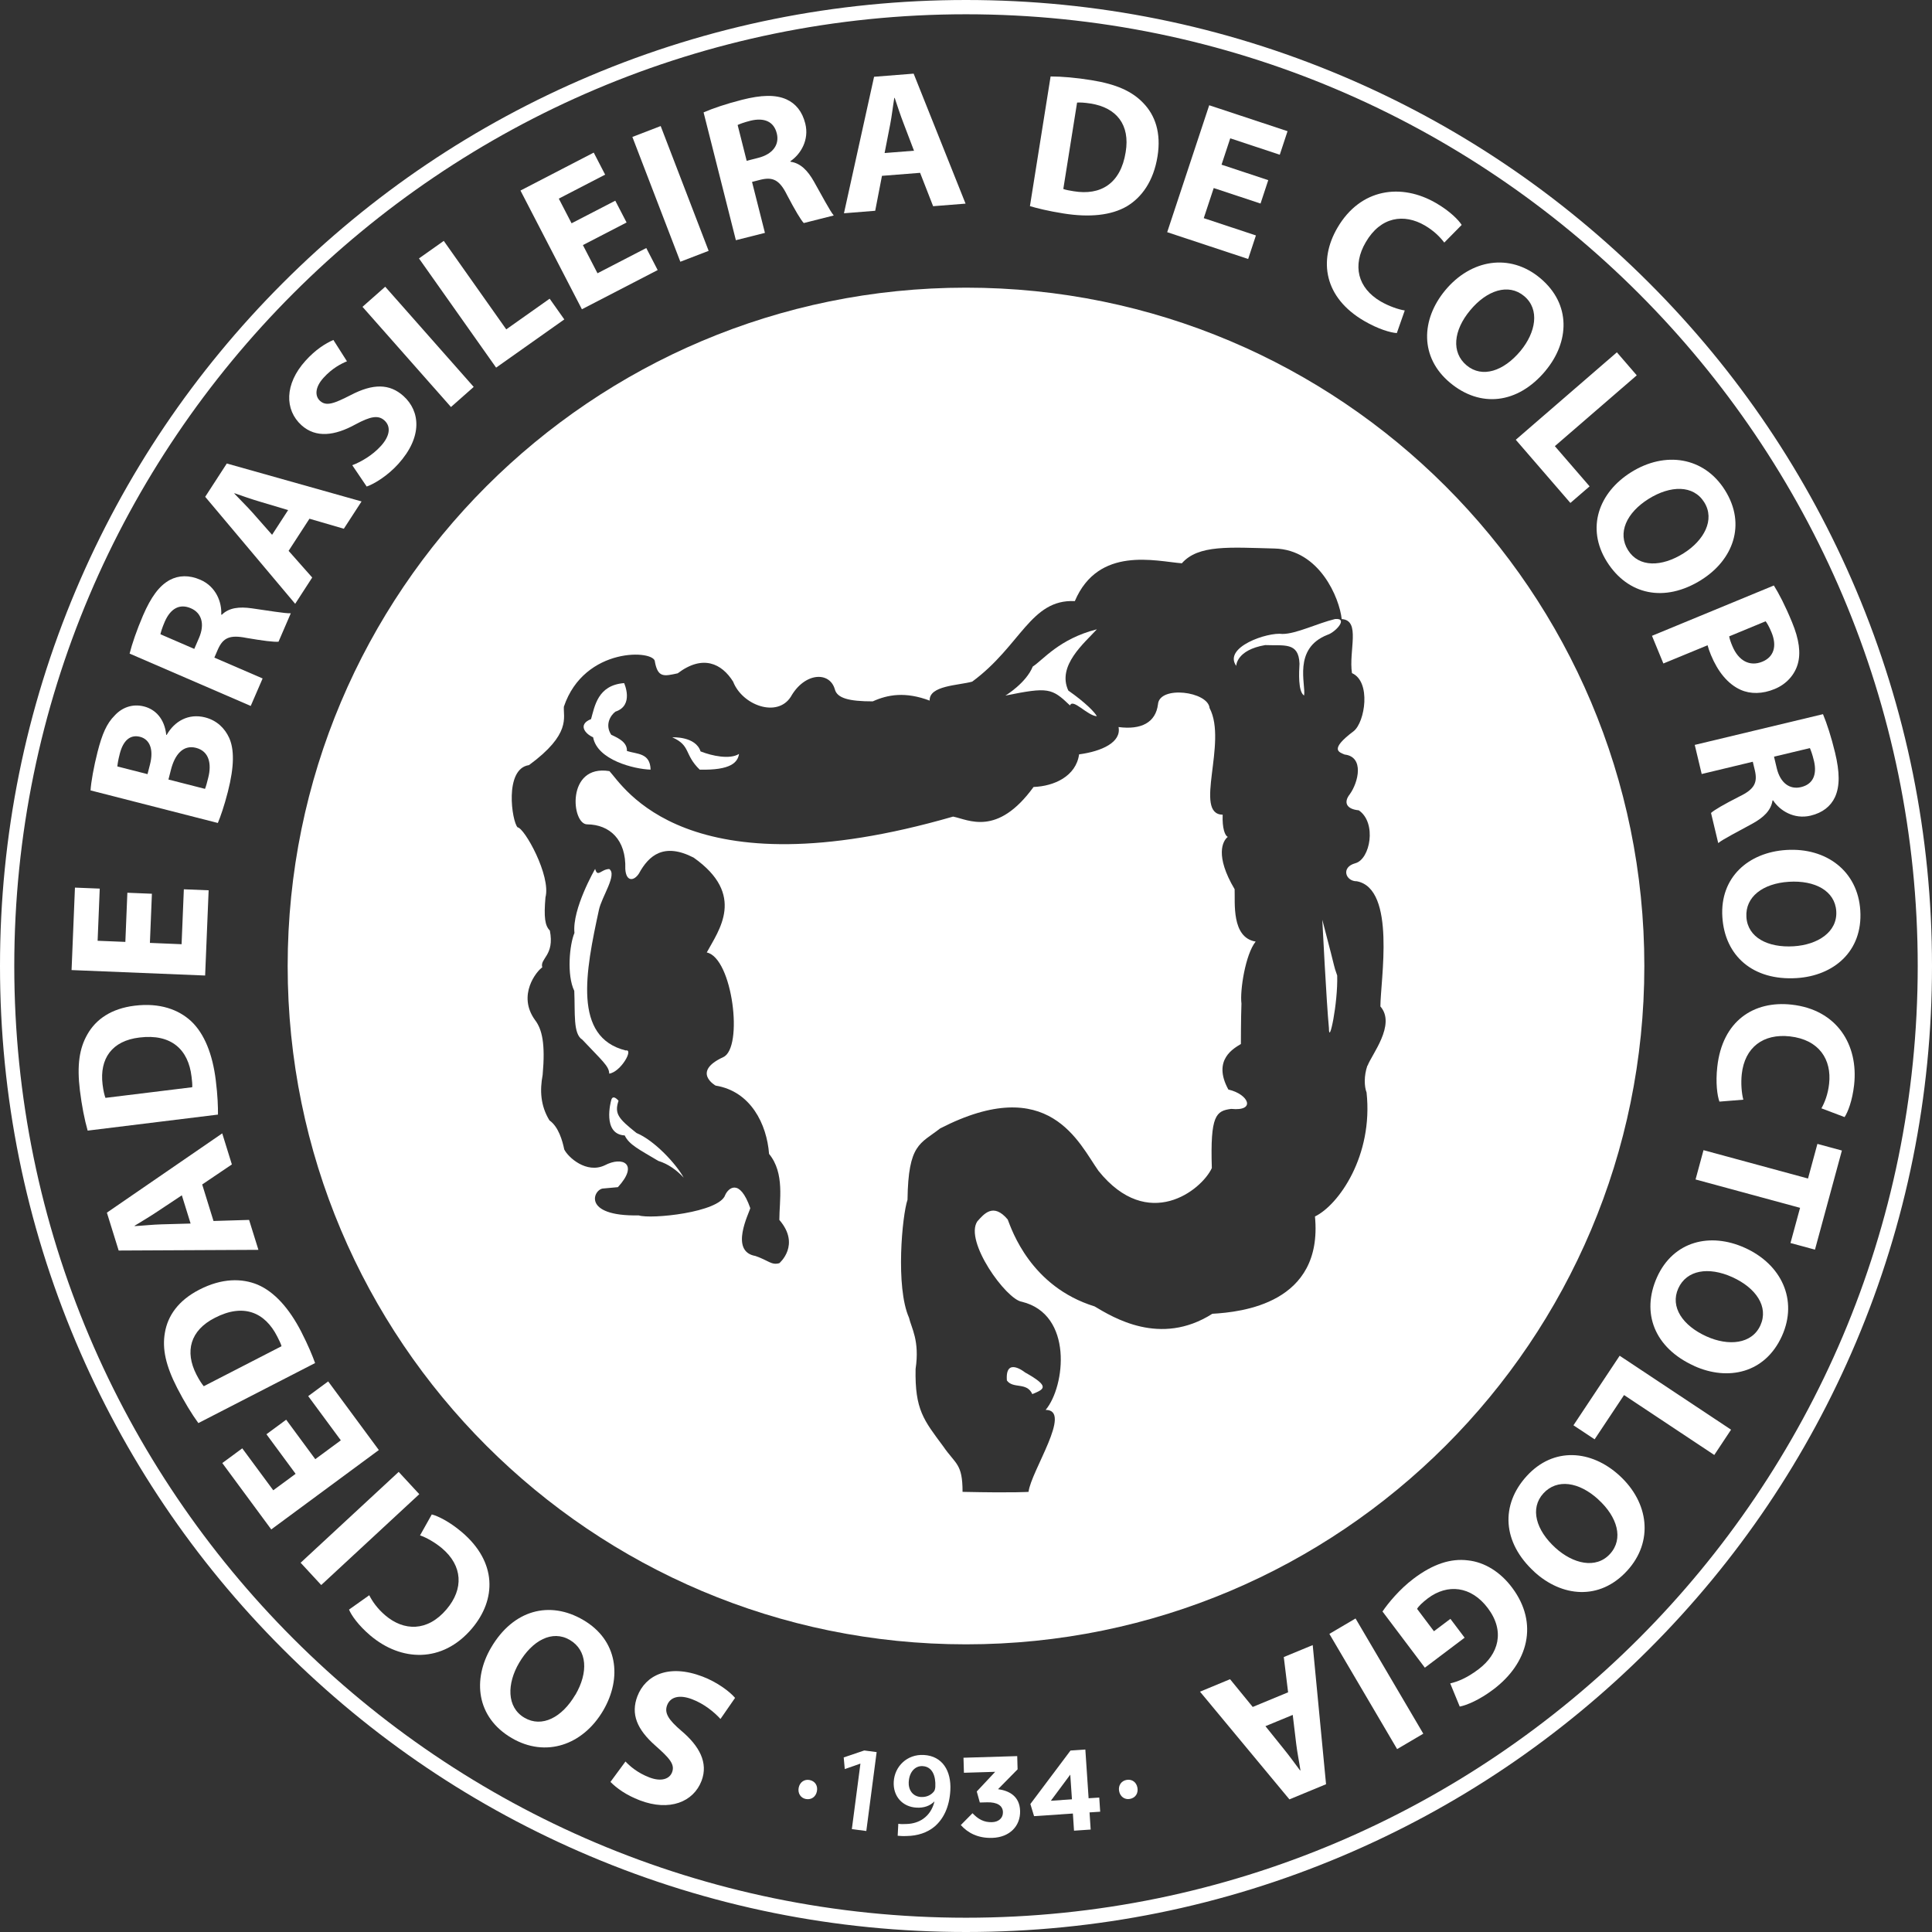 <?xml version="1.0" encoding="UTF-8"?>
<svg id="Camada_2" data-name="Camada 2" xmlns="http://www.w3.org/2000/svg" width="308.54" height="308.54" viewBox="0 0 308.54 308.54">
  <rect x="0" y="0" width="308.54" height="308.54" fill="#333333" stroke="none"/>
  <g id="SBCP">
    <g>
      <path d="M154.27,308.54c-20.83,0-41.03-4.08-60.05-12.12-18.37-7.77-34.87-18.89-49.04-33.06-14.17-14.17-25.29-30.67-33.06-49.04C4.08,195.3,0,175.1,0,154.27s4.08-41.03,12.12-60.05c7.77-18.37,18.89-34.87,33.06-49.04,14.17-14.17,30.67-25.29,49.04-33.06C113.24,4.08,133.45,0,154.27,0s41.03,4.08,60.05,12.12c18.37,7.77,34.87,18.89,49.04,33.06,14.17,14.17,25.29,30.67,33.06,49.04,8.04,19.02,12.12,39.22,12.12,60.05s-4.08,41.03-12.12,60.05c-7.77,18.37-18.89,34.87-33.06,49.04-14.17,14.17-30.67,25.29-49.04,33.06-19.02,8.04-39.22,12.12-60.05,12.12ZM154.27,2.28C70.46,2.28,2.28,70.46,2.28,154.27s68.18,151.99,151.99,151.99,151.99-68.18,151.99-151.99S238.08,2.28,154.27,2.28Z" style="fill: #fff;"/>
      <path d="M115.06,274.52c-.98-1.08-2.6-2.42-4.53-3.15-2.07-.79-3.49-.35-3.99.95-.47,1.24.2,2.32,2.27,4.09,2.87,2.42,4.33,5.08,3.23,7.98-1.3,3.4-5.13,4.92-9.84,3.13-2.25-.86-3.73-1.96-4.71-2.95l2.4-3.26c.65.69,1.86,1.79,3.81,2.54,1.95.75,3.24.22,3.63-.82.49-1.27-.42-2.26-2.63-4.22-3.02-2.65-3.98-5.11-2.91-7.92,1.28-3.34,4.95-5.23,10.42-3.14,2.28.87,4.29,2.35,5.18,3.4l-2.34,3.38Z" style="fill: #fff;"/>
      <path d="M78.43,263.12c3.54-6.04,9.35-7.56,14.73-4.4,5.47,3.2,6.24,9.2,3.17,14.45-3.24,5.52-9.18,7.58-14.62,4.39-5.66-3.32-6.26-9.36-3.28-14.44ZM91.88,270.68c2.11-3.61,1.91-7.14-.88-8.78-2.81-1.65-6,.08-8.1,3.66-1.94,3.31-2.02,7.08.85,8.76,2.81,1.65,6.02-.07,8.12-3.65Z" style="fill: #fff;"/>
      <path d="M68.97,241.86c.96.24,2.81,1.14,4.79,2.82,5.63,4.78,5.53,10.76,1.6,15.4-4.71,5.55-11.3,5.28-16.23,1.1-1.91-1.62-3.03-3.24-3.39-4.13l3.23-2.29c.48.95,1.27,2.12,2.58,3.23,2.92,2.48,6.69,2.64,9.76-.98,2.77-3.26,2.58-6.95-.71-9.74-1.11-.94-2.55-1.75-3.52-2.07l1.88-3.35Z" style="fill: #fff;"/>
      <path d="M48.01,249.57l15.66-14.51,3.29,3.56-15.66,14.51-3.29-3.56Z" style="fill: #fff;"/>
      <path d="M45.69,226.71l4.66,6.32,4.08-3.01-5.21-7.06,3.19-2.35,8.09,10.96-17.18,12.68-7.82-10.6,3.19-2.35,4.95,6.7,3.57-2.63-4.66-6.32,3.16-2.33Z" style="fill: #fff;"/>
      <path d="M31.68,227.27c-1.06-1.45-2.26-3.43-3.38-5.6-1.85-3.61-2.41-6.28-1.97-8.82.45-2.72,2.15-5.17,5.5-6.89,3.63-1.87,6.82-1.83,9.31-.8,2.69,1.15,5.04,3.78,6.96,7.5,1.14,2.23,1.81,3.88,2.22,5.02l-18.65,9.59ZM44.96,214.99c-.1-.41-.41-1-.68-1.54-1.97-3.9-5.42-5.34-9.95-3-3.96,2-4.85,5.38-2.96,9.07.49.96.9,1.53,1.17,1.86l12.42-6.39Z" style="fill: #fff;"/>
      <path d="M34.1,194.99l5.68-.17,1.49,4.78-22.32.11-1.88-6.05,18.42-12.66,1.54,4.96-4.74,3.2,1.81,5.84ZM29.04,190.89l-3.93,2.61c-1.1.74-2.5,1.57-3.61,2.25l.02.06c1.3-.07,2.94-.25,4.22-.28l4.7-.13-1.4-4.51Z" style="fill: #fff;"/>
      <path d="M14,180.56c-.5-1.73-.94-4-1.24-6.42-.49-4.02-.09-6.72,1.2-8.96,1.36-2.4,3.8-4.11,7.54-4.57,4.06-.5,7.04.64,9.02,2.47,2.13,2,3.43,5.29,3.94,9.44.31,2.48.36,4.26.35,5.48l-20.81,2.56ZM30.7,173.63c.04-.42-.04-1.08-.11-1.68-.5-4.34-3.24-6.88-8.3-6.26-4.41.51-6.41,3.37-5.91,7.49.13,1.07.31,1.75.46,2.15l13.86-1.7Z" style="fill: #fff;"/>
      <path d="M24.26,142.73l-.32,7.85,5.06.21.36-8.77,3.96.16-.56,13.61-21.33-.87.54-13.17,3.96.16-.34,8.33,4.43.18.32-7.85,3.92.16Z" style="fill: #fff;"/>
      <path d="M14.46,126.24c.07-1.29.52-3.82,1.12-6.16.73-2.85,1.45-4.53,2.73-5.81,1.14-1.25,2.81-1.93,4.69-1.45,1.84.47,3.28,1.98,3.55,4.54l.06.02c1.25-2.2,3.48-3.49,6.15-2.81,1.87.48,3.13,1.72,3.84,3.27.81,1.81.84,4.5-.21,8.61-.59,2.3-1.18,3.98-1.6,4.98l-20.32-5.2ZM23.56,123.63l.39-1.53c.63-2.45-.05-4.03-1.58-4.43-1.57-.4-2.7.58-3.24,2.7-.26,1.01-.35,1.61-.39,2.03l4.82,1.23ZM32.74,125.98c.18-.44.32-1,.52-1.8.54-2.12.19-4.2-1.96-4.75-2.09-.53-3.39,1.13-3.99,3.46l-.41,1.6,5.83,1.49Z" style="fill: #fff;"/>
      <path d="M20.7,104.37c.38-1.53,1.13-3.72,2.14-6.08,1.26-2.91,2.57-4.75,4.28-5.67,1.43-.76,3.08-.81,4.88-.03,2.5,1.08,3.45,3.6,3.33,5.55l.09.04c1.14-1.13,2.78-1.32,4.8-1.03,2.47.34,5.3.84,6.22.79l-1.96,4.54c-.72.07-2.49-.15-5.16-.61-2.67-.53-3.7.02-4.51,1.81l-.58,1.34,7.71,3.33-1.9,4.39-19.34-8.36ZM31.03,103.62l.75-1.74c.96-2.21.42-4-1.3-4.74-1.8-.78-3.23.05-4.14,2.08-.47,1.08-.64,1.72-.72,2.07l5.41,2.34Z" style="fill: #fff;"/>
      <path d="M46.09,87.97l3.77,4.26-2.72,4.2-14.37-17.09,3.45-5.32,21.52,6.06-2.83,4.36-5.49-1.6-3.33,5.13ZM46.01,81.46l-4.52-1.35c-1.27-.37-2.81-.91-4.04-1.34l-.03.05c.89.95,2.07,2.1,2.92,3.06l3.11,3.53,2.57-3.96Z" style="fill: #fff;"/>
      <path d="M56.27,74.29c1.36-.52,3.19-1.55,4.57-3.08,1.49-1.65,1.59-3.13.55-4.07-.99-.89-2.23-.65-4.63.64-3.29,1.81-6.3,2.21-8.61.13-2.7-2.44-2.74-6.57.64-10.3,1.61-1.79,3.18-2.76,4.45-3.32l2.17,3.41c-.88.36-2.34,1.08-3.75,2.64-1.4,1.55-1.37,2.94-.55,3.68,1.01.91,2.26.42,4.89-.92,3.56-1.86,6.21-1.86,8.44.15,2.66,2.4,3.09,6.5-.84,10.85-1.63,1.81-3.74,3.15-5.04,3.6l-2.3-3.4Z" style="fill: #fff;"/>
      <path d="M61.52,45.79l14.13,16-3.63,3.21-14.13-16,3.63-3.21Z" style="fill: #fff;"/>
      <path d="M66.91,41.27l3.96-2.8,9.98,14.13,6.93-4.9,2.34,3.31-10.89,7.7-12.32-17.44Z" style="fill: #fff;"/>
      <path d="M100.07,35.53l-6.98,3.61,2.33,4.5,7.79-4.03,1.82,3.52-12.1,6.26-9.81-18.96,11.7-6.06,1.82,3.52-7.4,3.83,2.04,3.94,6.98-3.61,1.81,3.49Z" style="fill: #fff;"/>
      <path d="M105.51,20.13l7.66,19.93-4.52,1.74-7.66-19.93,4.52-1.74Z" style="fill: #fff;"/>
      <path d="M112.36,17.95c1.44-.63,3.64-1.38,6.13-2.01,3.07-.78,5.34-.86,7.11-.07,1.48.67,2.52,1.94,3,3.85.67,2.64-.75,4.93-2.37,6.02l.02.09c1.59.22,2.74,1.4,3.74,3.17,1.23,2.17,2.56,4.71,3.16,5.41l-4.79,1.21c-.49-.53-1.4-2.06-2.66-4.46-1.2-2.44-2.27-2.92-4.19-2.47l-1.41.36,2.06,8.14-4.64,1.17-5.16-20.42ZM119.25,25.68l1.84-.47c2.33-.59,3.42-2.11,2.96-3.92-.48-1.9-2.01-2.53-4.17-2.02-1.14.29-1.76.54-2.08.69l1.44,5.71Z" style="fill: #fff;"/>
      <path d="M140.85,28.08l-1.08,5.58-4.99.4,4.81-21.8,6.32-.5,8.29,20.76-5.18.41-2.08-5.33-6.09.48ZM145.96,24.06l-1.68-4.41c-.48-1.23-.98-2.78-1.4-4.02h-.06c-.22,1.29-.4,2.93-.65,4.19l-.9,4.62,4.71-.37Z" style="fill: #fff;"/>
      <path d="M167.77,12.21c1.8,0,4.11.2,6.51.59,4,.64,6.49,1.77,8.28,3.63,1.93,1.98,2.89,4.79,2.3,8.51-.64,4.04-2.56,6.59-4.86,7.98-2.51,1.49-6.03,1.83-10.16,1.17-2.47-.39-4.2-.83-5.36-1.17l3.3-20.71ZM169.82,30.18c.39.16,1.05.26,1.64.36,4.31.72,7.51-1.21,8.31-6.25.73-4.37-1.47-7.1-5.57-7.75-1.06-.17-1.77-.19-2.19-.16l-2.2,13.8Z" style="fill: #fff;"/>
      <path d="M201.29,32.5l-7.46-2.47-1.59,4.81,8.33,2.76-1.24,3.76-12.93-4.28,6.71-20.27,12.51,4.14-1.24,3.76-7.91-2.62-1.39,4.21,7.46,2.47-1.23,3.73Z" style="fill: #fff;"/>
      <path d="M223.06,53.19c-.99-.06-2.97-.63-5.21-1.94-6.38-3.72-7.33-9.63-4.26-14.88,3.67-6.29,10.2-7.18,15.78-3.92,2.16,1.26,3.55,2.66,4.06,3.47l-2.78,2.82c-.64-.85-1.63-1.87-3.1-2.73-3.31-1.93-7.05-1.44-9.44,2.67-2.16,3.69-1.32,7.3,2.4,9.47,1.26.73,2.81,1.28,3.83,1.43l-1.27,3.62Z" style="fill: #fff;"/>
      <path d="M246.83,59.2c-4.48,5.38-10.46,5.93-15.25,1.93-4.87-4.05-4.66-10.1-.77-14.78,4.09-4.92,10.3-5.98,15.14-1.95,5.04,4.2,4.65,10.26.88,14.79ZM234.79,49.55c-2.68,3.21-3.05,6.73-.57,8.8,2.51,2.09,5.93.9,8.59-2.29,2.45-2.95,3.15-6.65.59-8.78-2.51-2.09-5.96-.92-8.61,2.27Z" style="fill: #fff;"/>
      <path d="M258.22,56.27l3.17,3.67-13.08,11.31,5.55,6.42-3.07,2.65-8.72-10.09,16.15-13.97Z" style="fill: #fff;"/>
      <path d="M271.72,92.6c-5.93,3.72-11.78,2.38-15.1-2.9-3.37-5.37-1.29-11.05,3.86-14.28,5.42-3.4,11.64-2.48,14.99,2.85,3.49,5.55,1.23,11.2-3.76,14.33ZM263.27,79.68c-3.54,2.22-4.99,5.45-3.27,8.19,1.73,2.76,5.36,2.7,8.87.49,3.25-2.04,5.06-5.35,3.29-8.16-1.73-2.76-5.37-2.72-8.89-.52Z" style="fill: #fff;"/>
      <path d="M283.29,93.51c.8,1.28,1.78,3.14,2.9,5.86,1.14,2.75,1.42,4.93.91,6.68-.48,1.67-1.76,3.2-3.7,3.99-1.93.8-3.84.83-5.43.12-2.06-.93-3.64-2.92-4.73-5.55-.24-.59-.43-1.12-.54-1.56l-7.06,2.91-1.82-4.42,19.47-8.04ZM276.15,101.62c.07.42.23.9.5,1.54.98,2.37,2.78,3.34,4.8,2.51,1.81-.75,2.38-2.46,1.46-4.68-.37-.91-.72-1.49-.94-1.77l-5.83,2.41Z" style="fill: #fff;"/>
      <path d="M291.13,114.05c.61,1.45,1.33,3.66,1.93,6.15.74,3.08.79,5.35-.02,7.11-.69,1.47-1.98,2.49-3.89,2.95-2.65.63-4.92-.81-5.99-2.44l-.09.02c-.24,1.59-1.43,2.72-3.22,3.7-2.19,1.21-4.74,2.5-5.45,3.1l-1.15-4.81c.53-.49,2.08-1.38,4.49-2.61,2.46-1.17,2.95-2.24,2.52-4.15l-.34-1.42-8.16,1.96-1.11-4.65,20.49-4.91ZM283.31,120.84l.44,1.85c.56,2.34,2.06,3.45,3.88,3.01,1.91-.46,2.56-1.98,2.07-4.14-.27-1.14-.52-1.76-.66-2.09l-5.73,1.37Z" style="fill: #fff;"/>
      <path d="M286.94,156.2c-6.99.44-11.49-3.53-11.88-9.76-.4-6.32,4.15-10.32,10.22-10.7,6.39-.4,11.42,3.38,11.81,9.67.41,6.54-4.27,10.42-10.15,10.79ZM285.69,140.82c-4.17.26-6.99,2.41-6.79,5.63.2,3.26,3.42,4.93,7.56,4.67,3.83-.24,7-2.28,6.79-5.6-.2-3.26-3.42-4.96-7.56-4.7Z" style="fill: #fff;"/>
      <path d="M274.59,175.92c-.34-.93-.63-2.97-.34-5.55.81-7.34,5.83-10.6,11.87-9.93,7.24.8,10.7,6.41,9.98,12.84-.28,2.49-.99,4.32-1.52,5.12l-3.7-1.4c.52-.93,1.05-2.24,1.23-3.94.42-3.81-1.55-7.02-6.27-7.55-4.25-.47-7.21,1.75-7.68,6.03-.16,1.45-.02,3.09.25,4.08l-3.83.31Z" style="fill: #fff;"/>
      <path d="M288.74,188.21l1.5-5.53,3.91,1.06-4.3,15.83-3.91-1.06,1.53-5.62-16.69-4.53,1.27-4.68,16.69,4.53Z" style="fill: #fff;"/>
      <path d="M270.57,218.14c-6.38-2.88-8.5-8.49-5.94-14.18,2.61-5.77,8.49-7.19,14.03-4.68,5.83,2.63,8.51,8.32,5.92,14.07-2.7,5.98-8.64,7.22-14.01,4.8ZM276.65,203.96c-3.81-1.72-7.3-1.14-8.63,1.8-1.34,2.97.72,5.95,4.5,7.66,3.49,1.58,7.25,1.26,8.62-1.77,1.34-2.97-.71-5.98-4.49-7.69Z" style="fill: #fff;"/>
      <path d="M276.45,228.32l-2.68,4.04-14.41-9.57-4.7,7.07-3.38-2.24,7.38-11.11,17.79,11.81Z" style="fill: #fff;"/>
      <path d="M245.06,251.04c-5.17-4.72-5.44-10.72-1.24-15.32,4.27-4.68,10.3-4.19,14.79-.09,4.73,4.31,5.5,10.56,1.25,15.21-4.42,4.84-10.46,4.17-14.81.2ZM255.25,239.46c-3.09-2.82-6.59-3.35-8.77-.97-2.2,2.41-1.17,5.88,1.9,8.68,2.83,2.58,6.5,3.45,8.74.99,2.2-2.41,1.19-5.91-1.88-8.7Z" style="fill: #fff;"/>
      <path d="M220.78,257.36c.88-1.3,2.71-3.55,4.97-5.25,3.11-2.35,5.95-3.26,8.67-2.92,2.67.28,5.21,1.86,7.08,4.38,4.25,5.68,2.57,12.03-3.02,16.24-2.2,1.66-4.22,2.51-5.36,2.73l-1.52-3.7c1.24-.3,2.65-.85,4.52-2.26,3.21-2.42,4.27-6.07,1.48-9.77-2.65-3.52-6.42-3.93-9.58-1.55-.88.67-1.52,1.3-1.71,1.68l2.69,3.57,2.63-1.98,2.27,3.01-6.35,4.79-6.77-8.98Z" style="fill: #fff;"/>
      <path d="M223.12,279.33l-10.82-18.4,4.18-2.46,10.82,18.4-4.18,2.46Z" style="fill: #fff;"/>
      <path d="M205.71,270.27l-.69-5.64,4.62-1.91,2.13,22.22-5.85,2.42-14.28-17.2,4.8-1.99,3.62,4.43,5.65-2.34ZM202.09,275.67l2.96,3.68c.84,1.03,1.79,2.34,2.57,3.39l.06-.02c-.19-1.29-.52-2.91-.67-4.18l-.56-4.67-4.36,1.8Z" style="fill: #fff;"/>
      <path d="M127.55,285.5c.17-.88.91-1.4,1.75-1.23.86.17,1.34.9,1.16,1.8-.17.86-.87,1.4-1.77,1.23-.84-.16-1.31-.93-1.14-1.8Z" style="fill: #fff;"/>
      <path d="M137.41,281.66h-.04s-2.46.86-2.46.86l-.17-1.86,3.28-1.11,1.98.26-1.65,12.6-2.31-.3,1.37-10.45Z" style="fill: #fff;"/>
      <path d="M143.48,291.26c.39.06.76.06,1.33.03.96-.03,1.9-.31,2.63-.83.88-.62,1.49-1.54,1.79-2.74h-.04c-.68.67-1.62,1.03-2.83.96-2.21-.12-3.76-1.79-3.63-4.13.13-2.44,2.12-4.43,4.81-4.28,2.97.16,4.4,2.55,4.23,5.65-.15,2.71-1.13,4.6-2.53,5.79-1.15.96-2.7,1.48-4.43,1.5-.55.03-1.08,0-1.45-.04l.1-1.91ZM145.12,284.54c-.07,1.31.63,2.36,1.96,2.44.98.05,1.7-.38,2.11-.94.09-.17.16-.36.18-.69.09-1.72-.47-3.22-2.03-3.3-1.21-.07-2.13.96-2.21,2.5Z" style="fill: #fff;"/>
      <path d="M178.72,286.03c-.16-.89.35-1.63,1.2-1.78.87-.15,1.57.36,1.73,1.26.15.87-.31,1.62-1.22,1.78-.85.15-1.56-.4-1.71-1.27Z" style="fill: #fff;"/>
      <path d="M154.27,45.94c-59.83,0-108.33,48.5-108.33,108.33s48.5,108.33,108.33,108.33,108.33-48.5,108.33-108.33-48.5-108.33-108.33-108.33ZM218.38,170.15c-.59,1.7-.5,3.39-.14,4.32,1.09,10.11-4.48,17.98-8.24,19.8,1.33,13.94-11.76,15.27-16.39,15.54-8.33,5.3-15.9.54-18.81-1.18-10.18-3.15-13.21-12.18-13.87-13.88-2.3-2.73-3.79-.88-4.85.3-2.12,3.15,4.6,12.48,7.11,12.84,8.22,2,6.95,13.51,3.8,17.27,4.36,0-2.36,9.81-2.73,13.09,0,0-2.18.18-10.54,0,0-4.54-1.09-4.36-3.09-7.27-3.09-4.18-4.54-5.82-4.41-12.36.68-4.54-.68-6.54-1.05-8.18-2.18-4.91-1.09-16.36-.24-18.84.12-8.97,2.03-8.9,5.21-11.39,17.45-8.97,22.18,2.42,25.3,6.79,7.91,9.82,16.45,3.09,18.09-.46-.27-8.45.67-9.13,3.09-9.45,4.04.41,2.77-2.36-.45-3.09-2.64-4.82,1-6.64,2-7.27,0,0,0-4.09.09-6.45-.27-2.09.64-7.91,2.27-9.91-3.91-.64-3.27-6.27-3.36-8.36-3.18-5.36-1.91-7.73-1.09-8.36-.45-.18-.91-1.36-.82-3.54-4.73-.09.82-11.54-2.09-17.03-.24-2.67-8-3.64-8.24-.61-.36,2.91-2.67,4.12-6.3,3.64.48,2.42-2.67,3.88-6.3,4.36-.49,3.51-4,5.09-7.27,5.21-5.82,8-10.42,5.21-12.85,4.73-42.78,12.36-52.71-4.97-54.88-7.26-6.95-1.14-6.09,8.54-3.54,8.5,3.54.04,6.23,2.41,6.07,7.12.12,2.06,1.37,1.98,2.18.73,1.58-2.91,4-4.97,8.73-2.54,8.42,5.94,4,11.63,2.1,15.15,4.12.85,5.9,15.27,2.62,16.72-5.09,2.36-1.21,4.54-1.21,4.54,5.63.91,8.18,6.18,8.54,10.91,2.54,3.09,1.64,7.45,1.64,10.54,3.45,4,0,6.91,0,6.91-1.27.36-1.7-.42-3.82-1.15-4.22-.73-.96-6.94-.82-7.64-1.73-4.91-3.54-3.14-4-2.11-.91,2.82-11.91,3.91-13.81,3.27-9.27.18-7.2-4.29-5.63-4.3,0,0,1.36-.12,2.3-.21,3.39-3.7.76-5-2.12-3.48-2.91,1.36-5.82-1.27-6.45-2.54-.28-1.36-.91-3.63-2.36-4.64-1.45-2.36-1.55-4.82-1.09-7.27.45-5-.09-7.27-1.21-8.75-2.91-4,.3-7.88,1.15-8.42-.42-1.45,2-1.88,1.21-5.88-.79-.79-.97-2.12-.7-5.3.91-3.45-3.36-11.09-4.45-11.18-.91-.91-2.18-9.36,1.82-9.94,6.79-4.97,5.45-7.63,5.57-9.33,3.27-9.69,14.66-9.09,14.54-7.15.48,2.54,1.45,2.3,3.64,1.82,4-3.03,7.03-1.58,8.85,1.33,1.45,3.76,7.03,5.82,9.21,2.42,2.18-3.88,6.18-4.12,7.03-1.21.36,1.45,2.3,1.94,6.06,1.94,2.42-1.09,5.21-1.58,9.09-.12-.12-2.42,4.61-2.42,6.79-3.03,7.76-5.7,9.33-13.21,16.39-12.86,3.77-8.86,12.95-6.36,17.09-6.04,2.64-3,7.64-2.54,14.81-2.36,7.18.18,10.36,7.91,10.72,11.27,3.09.18,1.09,5.09,1.64,8.63,3.09,1.36,2.09,7.82.27,9.27-4,3-2.27,3.36-1.45,3.73,3.18.36,2.21,4.44.82,6.36-1,1.27-.55,2.36,1.45,2.55,2.91,2,1.82,7.82-.55,8.45-2.36.64-1.55,2.91.24,2.88,6.3,1.21,3.76,15.87,3.76,19.99,2.54,2.91-1.45,7.76-2.04,9.45Z" style="fill: #fff;"/>
      <path d="M95.04,138.77s-3.7,6.39-3.3,10.22c-.79,1.85-1.25,6.74-.03,9.25.16,3.57-.22,6.87,1.29,7.8,3.1,3.3,4.29,4.23,4.29,5.42,1.85-.26,3.96-3.97,2.64-3.7-8.46-2.11-6.43-12.55-4.28-22.46.45-2.11,2.96-5.64,1.64-6.52-1.32.05-1.85,1.41-2.24,0Z" style="fill: #fff;"/>
      <path d="M97.59,175.78s-1.49,5.35,2.18,5.55c.69,1.49,2.38,2.28,5.35,4.06,1.59.49,2.97,1.49,4.06,2.68-1.19-2.18-4.66-5.94-7.53-7.13-2.87-2.28-3.57-3.07-2.87-5.15,0,0-.96-1.19-1.19,0Z" style="fill: #fff;"/>
      <path d="M197.43,106.32s0-2.51,4.62-3.3c3.04.13,5.35-.53,5.48,2.97-.07,1.32-.26,4.43.73,5.09.33-1.72-1.85-7.53,3.76-9.71,1.25-.4,3.37-2.71,1.19-2.51-2.77.66-6.21,2.38-8.39,2.38-2.38-.33-9.51,2.11-7.4,5.09Z" style="fill: #fff;"/>
      <path d="M160.57,111.08s3.3-1.99,4.36-4.63c1.65-1.06,4.23-4.43,10.24-5.95-1.98,2.18-6.41,5.81-4.56,9.78,2.91,2.05,4.23,3.5,4.56,4.1-1.52-.07-3.83-2.91-4.29-1.72-2.91-2.77-3.43-2.97-10.3-1.58Z" style="fill: #fff;"/>
      <path d="M211.17,146.88s.66,13.21,1.06,17.31c0,2.91,1.45-3.95,1.32-8.4-.79-2.38.26,1.13-2.38-8.91Z" style="fill: #fff;"/>
      <path d="M163.69,219.17s-3.19-2.58-2.89,1.29c.99,1.39,3.17.2,4.06,2.18,1.91-.79,2.91-1.19-1.17-3.47Z" style="fill: #fff;"/>
      <path d="M107.39,117.75s3.7-.2,4.49,2.25c1.85.73,4.69,1.32,6.14.4-.2,1.32-1.26,2.64-6.28,2.51-2.51-2.44-1.39-3.83-4.36-5.15Z" style="fill: #fff;"/>
      <path d="M99.67,109.09s1.65,3.57-1.39,4.56c-.79.59-1.72,2.11-.66,3.7,1.32.59,2.55,1.26,2.5,2.58,1.6.53,3.71.27,3.78,2.98-2.64-.08-8.52-1.54-9.18-5.17-1.25-.52-2.51-2.04-.33-2.9.59-2.05,1.06-5.42,5.28-5.75Z" style="fill: #fff;"/>
      <path d="M153.94,283.11l-.07-2.4,8.58-.26.06,2.11-3.12,3.17c1.75.24,3.45,1.1,3.52,3.47s-1.62,4.22-4.45,4.31c-2.28.07-3.89-.79-5.02-2.05l1.87-1.89c.9.95,1.82,1.47,3.11,1.43,1.05-.03,1.78-.65,1.75-1.61-.03-1.05-.94-1.6-2.53-1.56l-1.16.03-.49-1.76,2.94-3.14-4.99.15Z" style="fill: #fff;"/>
      <path d="M173.33,279.41l.52,7.77,1.7-.11.15,2.26-1.7.11.18,2.74-2.66.18-.18-2.74-6.2.42-.59-1.94,6.41-8.54,2.35-.16ZM170.92,283.41l-3.1,4.17,3.37-.23-.27-3.95Z" style="fill: #fff;"/>
    </g>
  </g>
</svg>